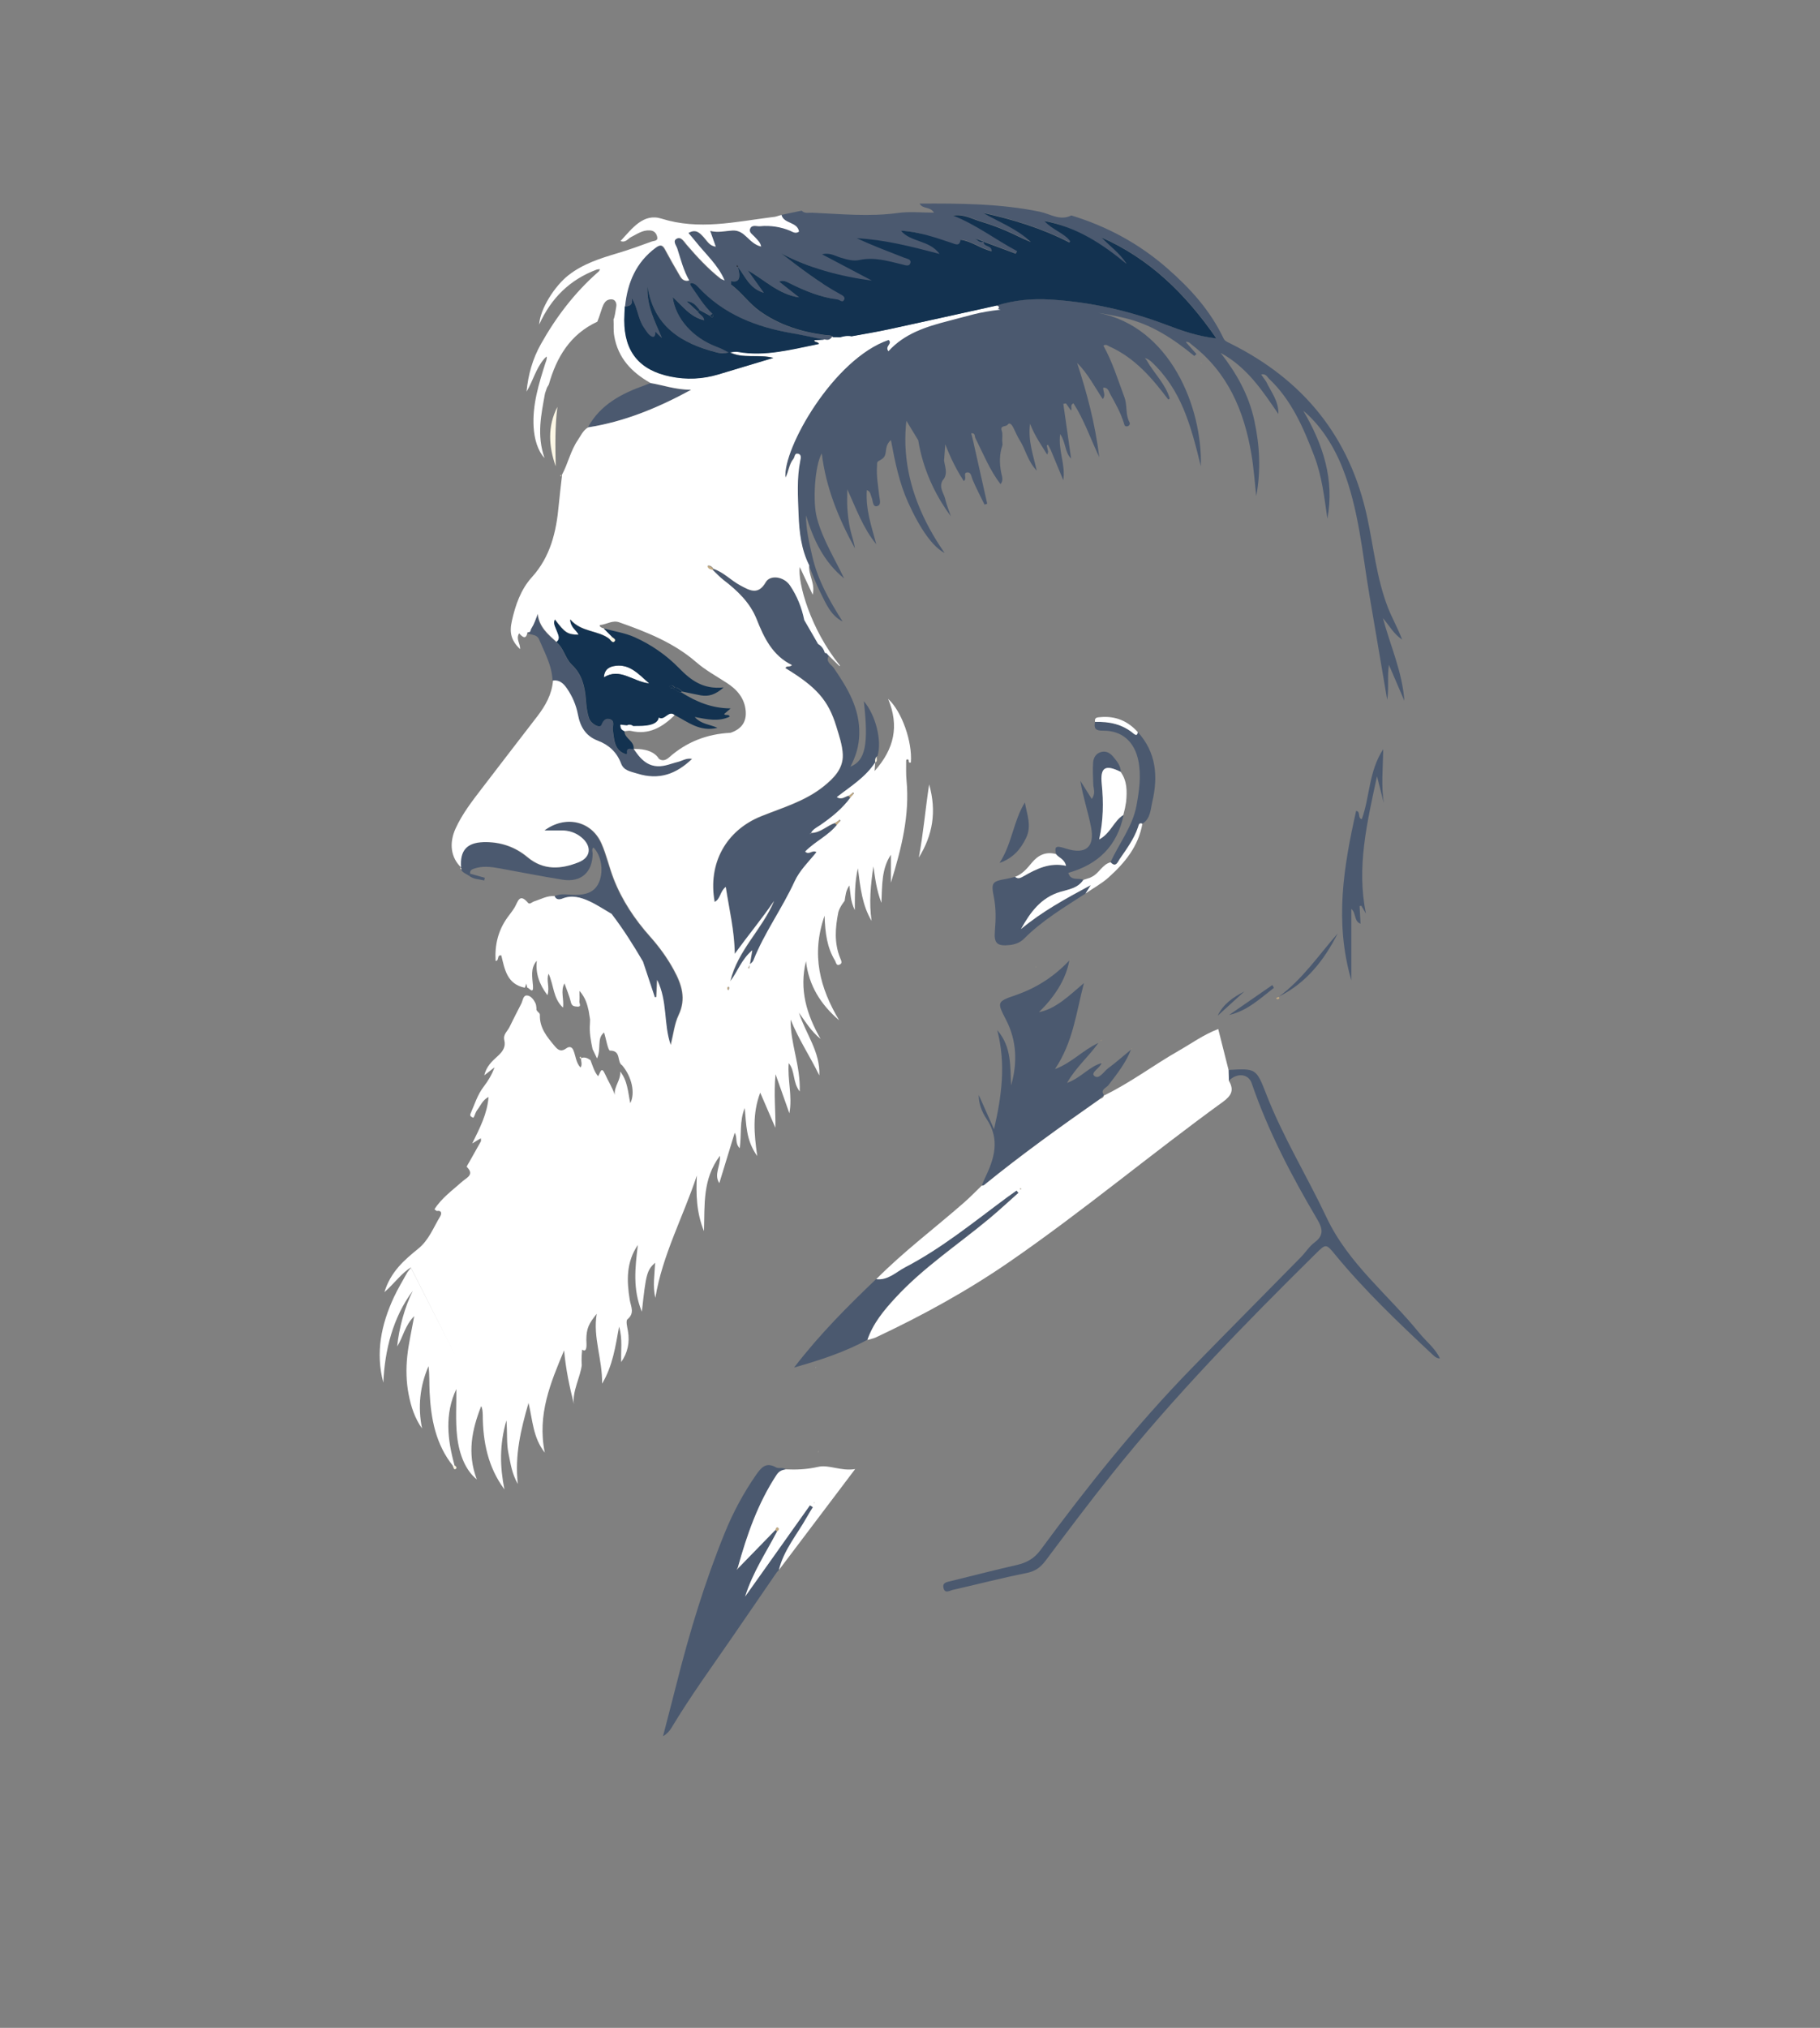 <?xml version="1.0" encoding="UTF-8"?> <svg xmlns="http://www.w3.org/2000/svg" id="_Слой_1" data-name="Слой_1" viewBox="0 0 255.29 284.27"><rect x="0" y="0" width="255.29" height="284.27" fill="#808080" stroke="none"/><defs><style> .cls-1 { fill: #c2aa82; } .cls-2 { fill: #fcf7e5; } .cls-3 { fill: #133250; } .cls-4 { fill: #020202; } .cls-5 { fill: #4b596f; } .cls-6 { fill: #fff; } </style></defs><path class="cls-2" d="M77.95,65.37c-.99-2.8-1.17-5.6.24-8.34-.36,2.77-.3,5.55-.24,8.34Z"></path><path class="cls-1" d="M179.33,139.73c.3.26,0,.3-.15.35-.04.01-.13-.1-.19-.16.12-.06.25-.12.37-.17,0,0-.03-.01-.03-.01Z"></path><path class="cls-2" d="M122.66,106.95c-.04-.37-.03-.72.32-.96-.07.34.2.78-.32.96Z"></path><path class="cls-2" d="M78.79,66.64c-.07,0-.15,0-.22-.01.08.19.14.14.2-.02,0,0,.02.03.02.03Z"></path><path class="cls-2" d="M63.69,205.39c.27.11.46.39.23.53-.29.19-.28-.26-.42-.42.06-.04.12-.08.19-.12Z"></path><path class="cls-1" d="M118.84,132.06c.03.07.06.15.09.22-.03-.08-.05-.16-.08-.24,0,0-.01.02-.01.02Z"></path><path class="cls-2" d="M114.8,203.32c-.01.08-.03.15-.04.23,0,0,.02.01.03.02,0-.09,0-.17,0-.26,0,0,.02.02.02.02Z"></path><path class="cls-1" d="M168.43,50.89c.08,0,.17.01.25.02-.07-.01-.15-.02-.22-.04,0,0-.03.01-.03.01Z"></path><polygon class="cls-1" points="187.65 130.84 187.68 130.78 187.65 130.83 187.65 130.84"></polygon><path class="cls-1" d="M150,134.61l.17-.06s-.04.05-.07.05c-.04,0-.08,0-.12-.01,0,0,.02.02.02.02Z"></path><path class="cls-1" d="M145.23,135.58c.06-.03.12-.07.18-.1-.02.02-.04.05-.07.06-.04.01-.09,0-.14.01,0,0,.02.02.02.02Z"></path><path class="cls-2" d="M64.6,121.57c.05.07.11.13.15.2.01.03-.03.09-.05.13-.05-.07-.11-.13-.14-.2-.01-.03.03-.09.05-.13Z"></path><path class="cls-1" d="M154.56,145.85s0-.09.01-.13c-.01.04-.02.07-.04.11l.02.03Z"></path><path class="cls-1" d="M154.54,145.83c-.07.03-.14.05-.21.08.03-.02.05-.06.08-.07.05,0,.1,0,.15.02,0,0-.02-.03-.02-.03Z"></path><path class="cls-1" d="M158.66,147.09c.04-.05.07-.1.11-.15,0,.02,0,.06-.02.07-.03.03-.07.04-.11.06,0,0,.02.02.02.02Z"></path><path class="cls-1" d="M154.53,149.01c.03-.06.05-.13.08-.19,0,.03.02.07,0,.09-.03.04-.07.06-.11.09,0,0,.02.02.02.02Z"></path><polygon class="cls-1" points="201.97 190.42 202.02 190.45 201.98 190.44 201.97 190.42"></polygon><path class="cls-2" d="M114.45,191.73s-.03-.06-.05-.08c.02,0,.04.01.06.02,0,0-.01.07-.01.07Z"></path><polygon class="cls-1" points="81.21 51.77 81.26 51.73 81.22 51.78 81.21 51.77"></polygon><path class="cls-2" d="M108.95,220.42c.11-.12.22-.25.33-.37-.11.12-.22.25-.33.37Z"></path><g><path class="cls-5" d="M109.57,30.13c.96-.2,1.92-.4,2.88-.6.43.46.99.26,1.5.29,4.02.18,8.02.59,12.05.03,1.6-.22,3.25-.04,5.01-.04-.56-.91-1.57-.45-2.02-1.27,5.73-.03,11.31,0,16.86,1.14,1.41.29,2.85,1.33,4.42.52,5,1.53,9.45,3.91,13.46,7.41,3.25,2.84,6.02,5.9,7.87,9.78.21.45.59.57.96.75,10.26,5.1,16.8,13.11,19.22,24.4.9,4.18,1.31,8.47,2.86,12.52.6,1.56,1.43,2.99,2.03,4.59-1.15-.74-1.79-1.94-2.69-3,1.03,3.85,2.72,7.52,3.01,11.59-.72-1.68-1.45-3.36-2.17-5.04-.25,1.69.02,3.3-.24,4.9-.83-4.85-1.66-9.72-2.48-14.59-1.02-6-1.5-12.1-3.76-17.84-1.22-3.11-3.12-6.1-5.53-8.09,2.76,4.69,4.4,9.63,3.38,15.13-.43-2.97-.76-5.96-1.84-8.78-1.52-3.96-3.18-7.85-6.36-10.85-.27-.29-.45-.72-1.09-.59.25.36.48.68.7,1,.7,1.46,1.79,2.77,1.71,4.54-2.23-3.27-4.4-6.56-8.09-8.56,2.21,2.83,3.92,5.85,4.7,9.38.78,3.55.97,7.09.29,10.69-.22-1.98-.35-3.98-.69-5.94-1.02-6.01-3.29-11.36-8.28-15.22-.28-.22-.52-.56-.96-.43-.01-.08-.03-.16-.04-.24-.06.03.06-.03,0,0,.08.04-.01.17.07.21.51.57,1.01,1.15,1.52,1.72-.1.09-.2.17-.31.26-2.88-2.37-5.95-4.4-9.64-5.29-1.25-.3-2.52-.54-3.8-.75,10.07,1.97,14.59,13.23,14.36,21.5-1.44-5.87-2.75-10.75-7-14.71-.15-.09-.34-.32-.89-.48-.71.04-.64-.37-.77-.76.26.25.52.5.78.74.09.12.19.24.28.35,1.01,1.83,2.64,3.29,3.24,5.37-.07.05-.13.1-.2.15-2.28-3.02-4.71-5.87-8.28-7.46-.23-.1-.42-.34-.83-.11,1.27,2.29,2.04,4.79,2.95,7.24.43,1.15.11,2.4.71,3.5.12.22,0,.54-.35.58-.36.03-.37-.25-.45-.51-.45-1.42-1.17-2.72-1.9-4.01-.21-.38-.3-.95-.98-.91-.05.52.4,1.06-.07,1.6-1.15-1.72-2.08-3.56-3.59-5.06,1.35,4.18,2.51,8.39,3.1,13.21-1.31-2.79-2.16-5.31-3.62-7.55-.53.23-.16.71-.34,1.01-.23-.32-.47-.66-.71-1-.12.02-.25.04-.37.07.37,2.56.73,5.13,1.09,7.66-.9-.87-.72-2.25-1.53-3.43-.32,2.32.79,4.29.43,6.46-.59-1.42-1.18-2.85-1.77-4.27-.12-.23-.25-.46-.37-.69-.06.03-.12.06-.17.09.06.3.12.6.19.9-.02.05-.06.1-.05.15.02.16-.08.25-.14.15-.76-1.25-1.64-2.43-2.35-4.24-.3,2.46.44,4.32.94,6.58-1.32-1.41-1.56-2.97-2.36-4.22-.37-.57-.62-1.22-.93-1.83-.17-.34-.52-.8-.79-.4-.24.34-1.12.04-.82.89.15.43.04.95.06,1.42,0,.21.08.44.01.63q-.6,1.77-.12,3.96c.1.45.29.93-.13,1.44-1.51-1.96-2.41-4.24-3.5-6.4-.17-.25.02-.8-.61-.73.09.34.17.66.25.99.66,2.96,1.33,5.92,1.99,8.88-.12.04-.25.08-.37.13-.57-1.17-1.19-2.32-1.69-3.53-.18-.44-.2-1.06-.77-.98-.62.08.05.84-.45,1.21-1.34-2.03-2.3-4.22-3.09-6.5-.13,1.36.12,2.66.38,3.96.16.82.44,1.69-.26,2.44M134.76,33.58c-.12,1.04-.72.66-1.3.47-2.28-.75-4.55-1.56-7.07-1.7,1.42,1.67,3.91,1.25,5.43,3.26-4.04-1.06-7.76-2.01-11.62-2.2,2.21,1.02,4.46,1.87,6.71,2.75.36.14,1,.2.8.76-.17.49-.75.25-1.11.17-1.98-.48-3.94-1.08-6.03-.63-.88.19-1.74-.07-2.6-.32-.79-.23-1.53-.76-2.64-.48,2.45,1.29,4.73,2.49,7,3.69-4.5-.6-8.77-1.73-12.75-3.83,2.7,2.06,5.33,4.11,8.27,5.71.33.18.78.4.58.8-.24.49-.62,0-.95-.04-2.39-.32-4.59-1.22-6.73-2.29-.43-.21-.84-.45-1.44-.21.96.76,1.88,1.49,2.8,2.21-2.89-.42-4.84-2.47-7.2-3.79.69.97,1.38,1.93,2.25,3.15-2.1-.63-2.63-2.36-3.64-3.61-.06-.05-.12-.1-.18-.16.03-.03.07-.06.1-.09.02.08.05.16.07.24q.7,2.36-.95,1.98c0,.92.31.94,0,.92l-1.05-.57c-.91-2.16-2.58-4.12-3.99-5.91-.31-.39-.64-.77-1-1.19,1.06-.61,1.59,0,2.13.57.49.53.83,1.24,1.67,1.33.05.05.1.1.15.15-.04-.05-.09-.11-.13-.16-.24-.69-.48-1.37-.77-2.18,1.08.3,2.1.02,3.12-.05.89-.06,1.58.33,2.17.9.56.54,1.03,1.15,1.83,1.34.04.03.09.05.13.08-.04-.03-.08-.06-.12-.09-.09-.56-.52-.91-.86-1.31-.3-.35-.89-.63-.68-1.16.25-.64.92-.33,1.41-.37,1.45-.12,2.14-1.33,3.05-1.6M132.21,67.37c-.55.98.2,1.78.39,2.64.17.77.49,1.5.78,2.37-3.57-4.77-7.3-13.46-2.78-23.74-5.56,10.02-4.52,19.62,1.9,28.88-1.65-.86-3.4-3.29-5.13-7.11-1.22-2.7-1.82-5.59-2.4-8.72-.67.6-.64,1.17-.73,1.71-.1.66-.31.87-.99,1.22-.29.15-.21.45-.23.7-.11,1.39.16,2.75.3,4.12.05.55.38,1.37-.32,1.52-.6.13-.54-.75-.73-1.2-.16-.36-.12-.85-.68-1.06-.2,2.68.66,5.1,1.33,7.6-1.87-2.27-2.82-5-4.07-7.7,0,.89-.05,1.79.01,2.68.07.95.18,1.9.38,2.83.2.92.54,1.81.68,2.76-2.28-4.16-4.07-8.49-4.65-13.31-.96,1.62-1.31,6.73-.68,9.06.81,3.03,2.48,5.65,3.81,8.46-2.82-2.28-4.3-5.39-5.34-8.83-.01,1.97.45,3.85.88,5.73.76,3.36,2.44,6.28,4.25,9.14h0c-1.71-.87-2.36-2.57-3.15-4.14-.6-1.2-1.06-2.47-1.58-3.71-1.11-2.23-1.4-4.66-1.49-7.08-.09-2.53-.27-5.09.24-7.61.07-.33.18-.83-.29-.95-.53-.14-.46.46-.67.72-.63.76-.65,1.78-1.12,2.63-.41-4.02,6.72-16.67,14.47-19.3.59.54-.58.85-.03,1.58,2.26-2.48,5.32-4.14,8.44-4.93,3.07-.78,3.64-1.15,6.79-1.5-.85-.18.78.42,0,0,2.45-.78,4.98-1.01,7.53-.85,5.59.35,10.99,1.54,16.24,3.53,2.15.82,4.35,1.61,7.06,1.92-4.34-6.29-9.39-11.2-16.14-14.16,1.19,1.21,2.55,2.21,3.51,3.65-.13.1-.26.19-.4.29-3.25-2.69-6.48-5.41-11.08-6.26,1.19,1.3,2.73,1.65,3.63,2.84-.04.06-.09.12-.13.17-3.83-1.97-7.9-3.22-12.09-4.14,2.28,1.31,4.76,2.23,6.7,4.08-1.21-.47-2.34-1.1-3.53-1.6-1.16-.5-2.36-.93-3.57-1.29-1.2-.35-2.34-1.06-3.82-.82,3.33,1.31,6,3.42,8.99,4.99-.06.12-.12.24-.18.36-1.51-.56-3.03-1.13-4.54-1.69-.4-.15-.8-.31-1.2-.47.38.24.68.73,1.23.44-.08.81,1.18.49,1.13,1.37-1.56-.36-2.82-1.42-4.38-1.61M153.06,43.6c-.2.12-.31.24-.41.24-.13,0-.27-.09-.4-.14.09-.08.18-.21.28-.23.13-.02.27.06.53.13Z"></path><path class="cls-5" d="M100.12,79.77c1.43.48,2.45,1.63,3.76,2.32,1.29.69,2.49,1.43,3.57-.46.6-1.05,2.54-.81,3.4.47.98,1.45,1.85,3.01,2.2,4.76.21.36,1.75,3.45,1.75,3.45,0,0,0,0,0,0,.47.2,1.02.98.97,1.24h0c.28-.03.46.37.46.37,0,0,.03,0,.03,0-.5.86.35,1.23.69,1.72,1.94,2.82,3.68,5.69,3.58,9.3-.04,1.61-.47,3.08-1.24,4.53,2.11-.84,2.56-3.14,1.88-9.17,1.66,1.92,2.57,5.57,1.92,7.66-.35.24-.36.59-.32.96,0,0,.04-.03.04-.03-1.34,2.09-3.44,3.38-5.39,4.88.71.44,1.17-.12,1.71-.21.08.08.15.15.23.23-1.15,1.58-2.65,2.78-4.24,3.89-.47.33-1,.57-1.31,1.08-.05.05-.09.11-.14.16.06-.04.11-.09.17-.13,1.31-.03,2.21-1.04,3.37-1.42.08.08.17.17.25.25-1.22,1.56-3.1,2.36-4.48,3.78.54.55.97-.29,1.59.08-1.08,1.34-2.35,2.54-3.07,4.1-1.74,3.8-4.25,7.2-5.79,11.1-.09.22-.33.38-.51.56h.01c.09-.55.19-1.11.34-2-1.56,1.33-2.07,3.01-3.08,4.34,1.01-4.31,4.48-7.29,6.14-11.26-1.69,2.49-3.61,4.79-5.52,7.42-.04-3.28-.78-6.2-1.26-9.38-.82.63-.73,1.7-1.56,2.1-.98-5.41,1.59-10.04,6.56-12.03,2.99-1.2,6.13-2.09,8.71-4.16,1.45-1.16,2.77-2.49,2.7-4.45-.05-1.34-.52-2.69-.92-4-1.11-3.63-2.78-5.51-7.12-8.13.14-.42.57-.07.91-.43-2.71-1.34-3.91-3.8-4.95-6.43-.92-2.33-2.7-4.01-4.66-5.51-.54-.41-1-.93-1.5-1.4.04-.05.07-.1.11-.15Z"></path><path class="cls-5" d="M154.17,154.14c-5.49,3.86-10.95,7.76-16.16,12-.07.06-.2.03-.3.05.14-.33.27-.68.43-1,1.33-2.75,2.19-5.45.23-8.36-.68-1-1.12-2.26-1.08-3.33.65,1.46,1.39,3.13,2.14,4.8,1.06-4.59,1.7-9.1.45-13.9,2.07,2.41,1.79,5.13,1.95,7.76.89-3.16.81-6.24-.71-9.19-1.29-2.5-1.31-2.55,1.38-3.48,2.93-1.01,5.41-2.63,7.52-4.88l-.02-.02c-.49,2.86-2.25,5.32-4.27,7.3-.12.04,0,0,0,0,0,0-.06.16,0,0,2.4-.47,4.29-2.37,6.31-4.08-1.09,4.19-1.51,8.25-4.06,12.06,2.36-.88,3.79-2.58,6.09-3.67-1.45,2.02-3.14,3.4-4.4,5.61,2.06-.77,3.15-2.35,4.88-2.78l-.02-.02c-.23.72-1.58,1.33-1.04,1.81.66.59,1.33-.62,1.95-1.07,1.12-.82,2.16-1.76,3.24-2.64l-.02-.02c-.73,1.9-1.98,3.46-3.2,5.05-.29.37-1.23.64-.56,1.43,0,0-.04-.06-.04-.06"></path><path class="cls-5" d="M108.95,220.42c-2.03,2.96-4.06,5.91-6.09,8.87-2.94,4.28-6,8.47-8.68,12.93-.27.44-.61.84-1.18,1.17.63-2.45,1.28-4.9,1.9-7.36,1.81-7.2,3.97-14.29,6.77-21.17,1.16-2.85,2.61-5.55,4.37-8.09.74-1.06,1.41-1.86,2.81-1.07.4.23.96-.07,1.37.28-.53.08-.95.26-1.29.77-2.62,3.99-4.16,8.42-5.43,12.97-.05.12-.11.24-.16.36.08-.1.16-.19.24-.29,1.73-1.77,3.46-3.55,5.18-5.32.07.08.14.15.23.22-1.52,2.93-3.4,5.68-4.48,9.13,3.14-4.42,6.12-8.61,9.09-12.79.14.09.28.17.41.26-.28.47-.58.93-.85,1.41-1.36,2.43-3.23,4.59-3.91,7.38,0,0,.02-.02.02-.02-.11.12-.22.25-.33.37Z"></path><path class="cls-5" d="M172.37,151.52c-.02-.51-.03-1.02-.05-1.53,3.84-.22,3.89-.24,5.3,3.4,2.33,5.99,5.71,11.47,8.44,17.25,3.08,6.53,8.66,10.84,13.02,16.22.96,1.19,2.22,2.13,2.89,3.55v.02c-.44,0-.73-.26-1.04-.55-4.76-4.46-9.5-8.95-13.65-14-1.27-1.55-1.3-1.54-2.71-.15-10.01,9.88-19.83,19.93-28.62,30.93-3.18,3.98-6.24,8.05-9.29,12.12-.71.94-1.45,1.49-2.66,1.73-3.48.69-6.91,1.59-10.37,2.37-.44.1-1.1.58-1.29-.29-.17-.76.5-.81,1-.94,3.08-.76,6.16-1.55,9.26-2.26,1.39-.32,2.45-.88,3.35-2.1,6.55-8.89,13.44-17.51,21.15-25.43,5.09-5.23,10.25-10.4,15.36-15.61.67-.68,1.19-1.53,1.94-2.09,1.42-1.05,1.06-2.06.32-3.31-3.59-6.07-6.85-12.31-9.15-19.01-.46-1.34-2.09-1.48-3.2-.33Z"></path><path class="cls-5" d="M152.26,125.26c-3,1.95-6.09,3.78-8.64,6.35-.5.51-1.23.79-2,.87-1.75.18-2.22-.23-2.07-1.97.14-1.59.17-3.17-.14-4.74-.41-2.03-.27-2.22,1.77-2.57.41-.07.81-.18,1.22-.28.41.36.82.12,1.17-.08,1.83-1.05,3.69-1.97,5.97-1.47-.24-1-1.05-1.12-1.42-1.66-.1-.57-.28-1.2.71-.95.26.06.51.14.76.22,2.7.84,4-.23,3.45-3.04-.42-2.15-1.14-4.25-1.5-6.48.5.8,1,1.59,1.6,2.54.59-.8.22-1.46.21-2.08-.02-1-.1-2.01-.02-3.01.05-.7.41-1.34,1.2-1.51.7-.15,1.24.21,1.65.72.5.61,1.02,1.22,1.04,2.08-2.14-1.06-2.89-.66-2.65,1.7.26,2.57.23,5.1-.36,7.77,1.62-.86,2.05-2.6,3.4-3.43-.89,4.33-3.57,6.95-7.76,8.12.33,1.19,1.43.65,2.13.98-.75,1.17-2.05,1.33-3.21,1.67-2.74.81-4.23,2.88-5.53,5.22,2.93-2.44,6.23-4.25,9.79-6.16-.35.56-.55.87-.74,1.18Z"></path><path class="cls-5" d="M85.74,128.14c-1.03-.6-2.03-1.27-3.11-1.77-1.2-.55-2.46-.92-3.81-.37-.34.14-.86.2-1.07-.35.95-.49,1.97-.19,2.95-.2,1.48-.02,2.74-.33,3.36-1.86.63-1.58.26-3.74-.83-4.79-.27.27-.1.59-.1.88-.02,2.6-1.63,4.05-4.21,3.64-2.97-.47-5.93-1.07-8.89-1.6-1.2-.22-2.41-.36-3.6.07-.34.12-.55.3-.47.69-.06.09-.12.19-.19.28-.36-.28-.87-.39-1.08-.86.02-.04.07-.1.05-.13-.03-.07-.1-.13-.15-.2l.02.05c-.19-2.35.81-3.48,3.14-3.55,2.32-.07,4.41.62,6.18,2.1,2.26,1.89,4.71,1.7,7.18.72,1.75-.7,1.84-2.28.38-3.49-.81-.67-1.75-.97-2.8-.97-.77,0-1.55,0-2.38,0,2.92-2.16,6.58-1.37,7.99,1.8.71,1.59,1.08,3.32,1.71,4.95,1.18,3.05,2.98,5.73,5.15,8.16,1.28,1.43,2.4,2.97,3.31,4.66,1.09,2.01,1.77,4.01.66,6.32-.58,1.2-.71,2.61-1.11,4.2-1.04-2.98-.41-6.09-1.91-9.14-.05,1.08-.08,1.74-.11,2.4-.07.01-.14.03-.21.04-.56-1.67-1.11-3.34-1.67-5.01-.23-.5-3.81-5.92-4.4-6.68"></path><path class="cls-5" d="M122.9,179.3c1.65.19,2.77-1.01,4.06-1.67,5.15-2.67,9.62-6.35,14.26-9.78.45-.33.91-.64,1.36-.97.09.11.18.21.27.32-1.39,1.23-2.74,2.49-4.16,3.67-4.39,3.65-9.2,6.81-13.1,11.05-1.62,1.76-3.15,3.59-3.93,5.9-3.16,1.7-6.53,2.83-10.27,3.88,3.58-4.66,7.51-8.58,11.52-12.41Z"></path><path class="cls-5" d="M87.8,105.72c0-1.04.55-.76,1.02-.71l.04.02c.47.79,1.26.6,1.58,1.3,1.39,1.29,2.99.87,4.56.51.64-.15,1.21-.6,2.02-.43-2.25,2.15-4.65,3.02-7.71,2.06-.97-.3-1.88-.41-2.26-1.41-.61-1.59-1.72-2.62-3.26-3.2-1.72-.65-2.47-1.97-2.8-3.7-.24-1.3-.78-2.52-1.54-3.63-.47-.68-1.02-1.22-1.95-1.1-.06-2.12-1.09-3.91-1.88-5.79-.35-.82-1.19-.53-1.68-.96.55-.03.32-.17.56-.56.38-.61.57-1.23.89-2.03.18,1.84,1.45,2.85,2.63,3.94,1.07.82,1.22,2.27,2.18,3.17,1.4,1.31,1.82,3.02,1.96,4.86.07.89.17,1.8.45,2.64.27.79,1.54,1.46,1.73.94.32-.85.79-.98,1.28-.78.65.26.25,1.02.33,1.57.21,1.33.18,2.79,1.84,3.31"></path><path class="cls-5" d="M194.02,105.04c-.03,2.69-.3,5.12.09,7.55-.28-1.12-.57-2.24-.96-3.77-1.42,6.6-2.88,12.79-1.55,19.25-.21-.36-.43-.72-.64-1.09-.08,0-.17.02-.25.03.04.79.09,1.57.13,2.48-.96-.38-.58-1.45-1.29-2.08v10.03c-2.39-8.28-1.06-16.01.67-23.76.69.08.15,1.02.8,1.15,1.14-3.11.94-6.63,2.99-9.79Z"></path><path class="cls-5" d="M159.59,102.61c2.61,2.87,2.87,6.26,2.04,9.8-.25,1.07-.24,2.36-1.39,3.06-.47-.21-.51.17-.6.45-.56,1.68-1.61,3.08-2.59,4.51-.23.33-.53,1.26-1.27.43,1.2-2.66,3.1-4.99,3.64-7.96.38-2.09.68-4.17.25-6.29-.54-2.64-2.28-4.21-4.96-4.18-1.06.01-1.29-.33-1.11-1.23,1.99-.08,3.84.32,5.41,1.64.32.27.55.25.58-.23Z"></path><path class="cls-5" d="M91.2,53.71c1.78.29,3.5.93,5.71.95-4.81,2.61-9.44,4.48-14.46,5.27,1.75-3.22,4.74-4.77,8.02-5.93.25-.09.49-.19.73-.29Z"></path><path class="cls-5" d="M140.21,120.97c1.78-2.77,1.94-5.91,3.55-8.47.28,1.65.99,3.28.17,4.96-.75,1.55-1.77,2.81-3.72,3.51Z"></path><path class="cls-5" d="M187.65,130.83c-1.91,3.77-4.42,6.99-8.32,8.9h.03c3.33-2.43,5.61-5.84,8.29-8.89v-.02Z"></path><path class="cls-5" d="M178.69,138.48c-1.94,1.5-3.74,3.23-6.28,3.8,2.02-1.4,4.04-2.79,6.06-4.19.07.13.15.26.22.39Z"></path><path class="cls-5" d="M174.54,138.99c-1.25,1.13-2.49,2.27-3.74,3.4.77-1.63,2.17-2.6,3.74-3.4Z"></path><path class="cls-5" d="M65.96,122.48c.68.19,1.36.38,2.04.57-.03.13-.05.26-.08.38-.72-.2-1.49-.14-2.15-.68.06-.09.12-.19.19-.28Z"></path><path class="cls-5" d="M96.85,39.95c.99,1.37,1.84,2.85,3.08,4.02-.12.09-.23.18-.35.27-.48-.26-.97-.52-1.45-.79-.43-.45-.71-1.11-1.85-1.23.71.65,1.16,1.06,1.61,1.47.22.41.79.54.89,1.18-1.97-.42-3.04-1.99-4.42-3.24.4,3.03,2.82,5.7,6.12,6.95.6.23,1.52.69,1.77.83l.02-.05c-.28.18-1.11.19-1.69.05-4.99-1.26-8.9-3.64-9.76-9.3-.15,2.67,1.04,4.92,2.01,7.25-.3-.29-.6-.57-.91-.86-.12-.13-.24-.27-.36-.4.49.35.93,1.08.71,1.27-.09.17-.45.02-.88-.16-.53-.22-.75-.82-1.08-1.3-.86-1.24-.84-2.81-1.74-4.17.26.97-.23,1.2-.96,1.22.34-3.31,1.54-6.16,4.31-8.21.64-.48.96-.41,1.32.27.62,1.17,1.28,2.32,1.95,3.46.29.49.56,1.05,1.42.87-.81-1.43-1.2-2.97-1.67-4.47-.14-.44-.71-1.08-.07-1.4.63-.32,1.01.42,1.37.83,1.48,1.71,3,3.37,4.78,4.77.16.13.37.18.56.27,0,0,.02.02.02.02.22.33.47.62.94.54,1.48,1.09,2.52,2.65,4.04,3.73,2.75,1.95,5.81,2.91,9.09,3.34.41.05.86-.04,1.19.31-.33.43-.78.46-1.26.34-1.48-.3-2.96-.64-4.45-.9-5.06-.87-9.66-2.64-13.25-6.49-.31-.33-.61-.58-1.08-.54"></path></g><path class="cls-1" d="M114.73,121c-1.69,2.35-2.64,5.04-3.37,7.82-.23-3.2.59-5.96,3.17-8,.07.06.13.12.19.18Z"></path><path class="cls-1" d="M98.72,138.69c-.8,1.91-1.6,3.82-2.55,6.09.05-2.59,1.34-4.32,2.08-6.25.15.05.31.11.46.16Z"></path><path class="cls-1" d="M99.92,79.95c-.3-.08-.62-.12-.72-.49,0-.03.05-.12.09-.12.35-.01.58.17.74.46-.04.05-.08.1-.11.15Z"></path><path class="cls-1" d="M115.31,120.3c-.04.36-.24.59-.58.7-.06-.06-.13-.12-.19-.18.18-.29.36-.57.77-.53,0,0,0,0,0,0Z"></path><path class="cls-1" d="M105.1,135.27c-.02.19-.05.38-.07.57-.05-.03-.11-.06-.16-.08.08-.16.16-.32.25-.48,0,0-.01,0-.01,0Z"></path><path class="cls-1" d="M102.1,138.84c-.06-.07-.14-.13-.15-.2-.01-.09,0-.24.06-.27.23-.13.2.09.2.2,0,.09-.07.18-.12.28Z"></path><path class="cls-1" d="M115.27,118.67c.13-.2.27-.32.49-.12-.12.08-.24.16-.36.25-.05-.04-.09-.08-.13-.12Z"></path><path class="cls-1" d="M115.62,119.98c-.1.11-.21.21-.31.32,0,0,0,0,0,0,.11-.1.22-.2.33-.3h-.01Z"></path><polygon class="cls-1" points="115.63 119.99 115.7 119.89 115.62 119.98 115.63 119.99"></polygon><path class="cls-1" d="M115.08,119.12c-.12.04-.25.08-.37.12.06-.11.12-.21.18-.32.07.07.13.13.2.2Z"></path><path class="cls-1" d="M114.88,118.92c.13-.08.26-.16.39-.25.04.04.09.08.13.12-.11.11-.22.21-.33.32-.06-.07-.13-.13-.19-.2Z"></path><path class="cls-1" d="M117.1,115.4c.13-.09.25-.17.38-.26.05.06.11.12.17.17-.1.11-.2.22-.3.34-.08-.08-.17-.17-.25-.25Z"></path><path class="cls-1" d="M117.48,115.14c.08-.06.2-.19.23-.17.22.14.06.24-.06.34-.06-.06-.11-.11-.17-.17Z"></path><path class="cls-1" d="M119.56,111.48c-.1.11-.21.22-.31.34-.07-.08-.15-.15-.22-.23.12-.09.24-.19.37-.28.06.06.11.12.17.17Z"></path><path class="cls-1" d="M119.39,111.31c.1-.11.2-.26.33-.05.02.03-.1.15-.16.22-.06-.06-.11-.11-.17-.17Z"></path><path class="cls-1" d="M82.17,44.77s0,0,0,0"></path><path class="cls-3" d="M138,33.85c-.55.29-.85-.2-1.23-.44.4.16.8.31,1.2.47,0,0,.02-.03.02-.03Z"></path><path class="cls-4" d="M103.51,37.44c-.02-.08-.05-.16-.07-.24-.03.03-.07.06-.1.09.06.05.12.1.18.16,0,0,0,0,0,0Z"></path><path class="cls-2" d="M106.71,34.57s.08.06.12.09c-.04-.03-.09-.05-.13-.08,0,0,.01-.01.01-.01Z"></path><path class="cls-2" d="M100.34,34.56c.04.05.09.11.13.16-.05-.05-.1-.1-.15-.15,0,0,.02-.02.02-.02Z"></path><path class="cls-1" d="M143.25,166.66s-.06.08-.09.08c-.03,0-.06-.06-.1-.09.03-.03.07-.08.1-.08.03,0,.06.06.09.09Z"></path><path class="cls-2" d="M113.74,116.82c-.06.04-.11.09-.17.13.05-.05.09-.11.14-.16,0,0,.03.03.03.03Z"></path><path class="cls-2" d="M103.58,219.79c-.08.1-.16.19-.24.29.05-.12.11-.24.16-.36,0,0,.09.07.09.07Z"></path><path class="cls-1" d="M108.77,214.47c.03-.2.18-.43.33-.34.26.17.11.4-.1.55-.08-.06-.16-.14-.23-.22Z"></path><polygon class="cls-1" points="114.2 210.59 114.24 210.71 114.14 210.7 114.2 210.59"></polygon><path class="cls-2" d="M81.46,148.41c-.14-.08-.2-.17-.05-.3.05.07.1.13.15.2,0,0-.1.1-.1.1Z"></path><path class="cls-1" d="M157.99,36.93c.4.38.9.71.56,1.47-.34-.42-.65-.8-.95-1.18.13-.1.26-.19.4-.29Z"></path><g><path class="cls-6" d="M67.49,197.13c-1.28,3.26-2,6.58-.61,10.26-1.51-1.22-2.45-3.35-2.76-6.03-.25-2.21-.08-4.43-.11-6.64-1.66,3.52-1.24,7.09-.26,10.68-.06.04-.12.08-.19.12-2.45-3.04-3.12-6.64-3.3-10.4-.06-1.2,0-2.4-.15-3.61-1.22,2.81-1.52,5.71-.91,8.74-1.02-1.44-1.55-3.06-1.88-4.78-.35-1.79-.38-3.6-.19-5.39.19-1.77.6-3.52.97-5.58-1.33,1.35-1.56,2.95-2.39,4.25.25-2.53,1.06-5.55,2.19-7.79,0,0,.01.23,0,0h0c-2.8,3.7-3.94,8.37-4.13,12.86-1.12-4.18-.3-8.14,1.48-11.97.55-1.19,1.24-2.31,1.87-3.46l.27-.37c.08-.11.26-.28.24-.3M57.63,177.69c-1.2.67-2.45,2.37-3.71,3.45.88-2.87,2.79-4.51,4.74-6.09,1.5-1.21,2.14-2.98,3.09-4.54.21-.35.25-.88-.5-.75-.1-.08-.21-.16-.31-.24,1.01-1.59,2.53-2.66,3.9-3.89.57-.52,1.77-.93.64-2.05-.06-.06.24-.48.37-.73.54-.96,1.08-1.92,1.62-2.88,0-.13,0-.27-.01-.4-.1.06-.21.11-.31.17-.22.13-.43.26-.91.55,1.09-2.21,2.1-4.15,2.29-6.51-.87.44-1.12,1.23-1.59,1.82-.22.28-.31.66-.47.99-.02.04-.07.1-.08.1-.25-.11-.54-.23-.39-.57.57-1.29.97-2.66,1.86-3.81.61-.79,1.13-1.65,1.51-2.69-.44.35-.88.69-1.43,1.12.26-1.23,1.09-1.99,1.89-2.71.68-.62,1.14-1.27.91-2.21-.2-.82.44-1.25.73-1.85.52-1.09,1.09-2.17,1.64-3.25.23-.44.25-1.22.83-1.17.53.04.96.61,1.2,1.16.08.19.07.42.11.62-.11.46.49.59.48.92-.07,1.85,1.01,3.12,2.1,4.42.51.61.93.79,1.62.28.15-.11.68-.43.98.28.33.79.35,1.74,1,2.42.29-.43.05-.85.08-1.26l.1-.1c.47-.13.85.07,1.21.32.31.76.5,1.57,1.07,2.26.33-.46.44-1.52,1-.26.42.95,1.01,1.84,1.34,2.86-.12-1.18.89-2.08.76-3.26,1.05,1.28,1.09,2.89,1.42,4.44.72-1.42.22-3.7-1.14-5.31-.78-.45-.08-2.07-1.7-2.06-.29,0-.58-1.75-.83-2.54-1.06.79-.37,2.26-.99,3.64-.28-.59-.45-.95-.63-1.31-.25-1.17-.47-2.35-.37-3.56,0-.2.01-.39.02-.59l-.2-1.24c-.21-.92-.45-1.83-1.29-2.78,0,.64.04,1.07-.01,1.49-.03.25.35.78-.29.72-.33-.03-.76-.01-.89-.58-.22-.91-.6-1.79-.91-2.67-.6,1.04-.03,2.21-.21,3.39-1.4-1.29-1.28-3.17-2.02-4.75-.37.94.2,1.85-.16,3.01-1.19-1.58-1.67-3.09-1.5-4.82-.04-.08-.07-.15-.1-.23.07.02.15.03.22.05-.05.07-.1.14-.15.21-.88,1.05-.59,2.27-.5,3.47.09,1.27-.51.31-.83.24l.03.04c-.05-.2-.09-.39-.14-.59-.06.17-.12.35-.17.52l-.06.06c-2.47-.51-2.8-2.57-3.27-4.52-.66-.14-.26.75-.8.77-.14-2.23.35-4.28,1.67-6.11.34-.47.72-.92,1.01-1.42.45-.77.66-2.04,1.86-.62.24.28.57-.11.86-.2.95-.3,1.84-.83,2.88-.74.21.55.72.49,1.07.35,1.35-.55,2.61-.18,3.81.37,1.08.5,2.08,1.17,3.11,1.77,1.63,2.12,3.05,4.38,4.4,6.68.56,1.67,1.11,3.34,1.67,5.01.07-.01.14-.03.21-.04.03-.66.06-1.32.11-2.4,1.5,3.05.87,6.16,1.91,9.14.4-1.59.54-3,1.11-4.2,1.11-2.31.43-4.31-.66-6.32-.92-1.69-2.04-3.23-3.31-4.66-2.17-2.43-3.97-5.12-5.15-8.16-.63-1.63-1-3.36-1.71-4.95-1.42-3.17-5.07-3.96-7.99-1.8.83,0,1.6,0,2.38,0,1.05,0,1.98.3,2.8.97,1.46,1.21,1.37,2.79-.38,3.49-2.46.98-4.92,1.18-7.18-.72-1.77-1.48-3.87-2.17-6.18-2.1-2.34.07-3.33,1.2-3.14,3.55-1.42-1.35-1.73-3.36-.77-5.47.93-2.03,2.29-3.79,3.64-5.55,2.6-3.4,5.22-6.79,7.83-10.18,1.14-1.49,2.04-3.08,2.19-5,.92-.12,1.48.42,1.95,1.1.76,1.1,1.29,2.33,1.54,3.63.32,1.73,1.08,3.05,2.8,3.7,1.55.59,2.66,1.61,3.26,3.2.38,1,1.29,1.11,2.26,1.41,3.06.96,5.46.09,7.71-2.06-.81-.17-1.38.28-2.02.43-1.57.36-3.92,1.87-6.16-1.83.64.02,2.64-.03,3.52,1.39.55.43,1.11.09,1.44-.21,2.45-2.17,5.31-3.26,8.55-3.43.05,0,.11-.02.15-.04,1.42-.51,2.16-1.48,2.03-3.02-.15-1.79-1.22-3.01-2.64-3.93-1.46-.95-3-1.78-4.32-2.93-3.14-2.72-6.92-4.21-10.77-5.57-.93-.33-1.74.26-2.61.37-.4.05.09.44.44.47.39.39.77.78,1.16,1.16-.1.12-.21.23-.31.35-1.61-1.29-3.96-.92-5.55-2.77.08,1.18.91,1.49,1.19,2.14-1.56-.02-1.92-.25-3.34-2.13-.26.61.12,1.12.3,1.64.19.54.52,1.04-.08,1.52-1.18-1.08-2.44-2.1-2.63-3.94-.31.8-.5,1.42-.89,2.03-.24.39-.01.53-.56.56-.2,1.08-.69.68-1.17.14-.51.82.22,1.48.12,2.22-1.22-1.21-1.52-2.27-1.14-3.95.5-2.25,1.26-4.43,2.81-6.14,2.61-2.88,3.42-6.36,3.76-10.05.13-1.42.31-2.83.47-4.24l-.03-.03c.86-1.58,1.21-3.38,2.23-4.88.43-.64.75-1.38,1.45-1.8,5.03-.79,9.66-2.66,14.46-5.27-2.22-.02-3.93-.65-5.71-.95-2.61-1.48-4.55-3.47-5.08-6.59-.14-.8-.05-1.56-.1-2.34.14-.17.29-1.2.39-1.82.08-.5-.19-1.2-1.12-.91-.85.28-.94,1.67-1.55,3.07h0c-3.79,1.76-5.71,4.96-6.8,8.81,0,0,0,0,0,0,0,0-.17.28-.25.42l-.28.81c-.52,2.92-1.2,5.83-.07,9.07-.96-1.04-1.43-2.66-1.53-4.37-.18-3.14.74-6.07,1.67-9,.24-.58.17-.86.17-.86,0,0-.28.2-.43.41-1.11,1.33-1.51,3.04-2.4,4.51.22-2.36.85-4.6,2.01-6.66,2.13-3.8,4.74-7.22,8.02-10.1.16-.09.27-.4.27-.4,0,0-.34,0-.51.07-3.67,1.39-6.31,3.91-8.02,7.69.13-2.22,2.19-5.42,4.11-6.92,2.06-1.61,4.46-2.36,6.9-3.09,1.62-.48,3.21-1.06,4.8-1.64.3-.11.93-.04.73-.71-.15-.51-.44-.8-1.01-.84-1.03-.07-1.81.52-2.65.94-.45.23-.74.82-1.47.55,1.61-1.73,3.19-3.95,5.75-3.14,5.24,1.64,10.3.45,15.44-.2.16-.02.32-.04.47-.06.09-.02.18-.04.27-.07.22-.07.43-.13.65-.2.31,1.28,2.24.94,2.46,2.35-.5.34-.88.04-1.25-.12-1.35-.56-2.75-.76-4.2-.64-.49.04-1.17-.27-1.41.37-.2.52.38.81.68,1.16.35.4.77.74.86,1.31h-.01c-.8-.18-1.39-.73-1.95-1.27-.6-.57-1.16-1.02-2.06-.97-1.02.06-2.04.34-3.12.05.29.81.53,1.5.77,2.18l-.02.02c-.84-.09-1.18-.8-1.67-1.33-.54-.57-1.07-1.19-2.13-.57.35.42.69.8,1,1.19,1.41,1.78,3.17,3.31,4.08,5.47-.19-.09-.4-.15-.56-.27-1.78-1.4-3.31-3.06-4.78-4.77-.36-.42-.75-1.15-1.37-.83-.64.32-.07.96.07,1.4.48,1.5.86,3.05,1.67,4.47-.87.19-1.14-.38-1.42-.87-.67-1.14-1.33-2.29-1.95-3.46-.36-.68-.68-.74-1.32-.27-2.77,2.05-3.97,4.9-4.31,8.21-.03.64-.08,1.27-.08,1.91-.01,4.42,2.12,7.03,6.46,7.92,2.27.47,4.53.37,6.75-.3,2.56-.77,5.13-1.54,7.69-2.31-2.11-.55-4.22.18-6.18-.81,0,0-.02.05-.02.05.42-.03.85-.16,1.25-.09,3.89.68,7.58-.37,11.35-1.11-.18-.39-.62-.14-.66-.54.48-.02.95-.04,1.43-.07.48.12.73.07,1.06-.37.33,0,.85.04,1.18.04.14-.14.96-.36,1.57-.13,1.76-.33,3.52-.62,5.27-.99,5.03-1.09,10.06-2.21,15.09-3.32.78.42-.34.42.51.6-3.15.35-4.27.81-7.34,1.59-3.12.8-6.14,1.76-8.39,4.24-.55-.73.62-1.03.03-1.58-7.74,2.63-14.87,15.28-14.47,19.3.47-.85.49-1.87,1.12-2.63.21-.26.14-.86.67-.72.47.12.36.62.29.95-.51,2.53-.33,5.08-.24,7.61.09,2.41.37,4.85,1.49,7.08-.15,1.33.87,2.5.49,4.12-.63-1.34-1.17-2.5-1.82-3.89-.3,2.26,1.53,8.77,5.64,13.82-.07.08,0,0-.05.09-.52-.5-1.03-1.01-1.55-1.51,0,0-.03,0-.03,0-.13-.16-.22-.38-.49-.35h0c-.16-.55-.45-.97-.95-1.26h0c-.65-1.11-1.3-2.23-1.94-3.35-.35-1.75-1.02-3.4-2-4.85-.86-1.28-2.8-1.52-3.4-.47-1.08,1.89-2.27,1.15-3.57.46-1.3-.69-2.32-1.84-3.76-2.32-.17-.28-.4-.47-.74-.46-.03,0-.09.09-.09.12.09.37.42.41.72.49.5.47.96.98,1.5,1.4,1.96,1.5,3.73,3.18,4.66,5.51,1.04,2.63,2.23,5.1,4.95,6.43-.34.36-.77.01-.91.43,4.33,2.63,6.01,4.5,7.12,8.13.4,1.31.87,2.66.92,4,.07,1.96-1.25,3.29-2.7,4.45-2.58,2.07-5.72,2.96-8.71,4.16-4.97,1.99-7.54,6.62-6.56,12.03.83-.39.74-1.47,1.56-2.1.48,3.17,1.22,6.1,1.26,9.38,1.91-2.63,3.83-4.93,5.52-7.42-1.66,3.97-5.13,6.95-6.14,11.26,1.02-1.33,1.53-3.01,3.08-4.34-.15.89-.25,1.45-.34,2.01-.08.16-.16.32-.25.48.05.03.11.06.16.08.02-.19.05-.38.07-.57.17-.19.42-.34.51-.56,1.54-3.9,4.05-7.3,5.79-11.1.72-1.56,1.99-2.76,3.07-4.1-.62-.38-1.05.47-1.59-.08,1.38-1.42,3.26-2.22,4.48-3.78.1-.11.2-.22.3-.34.12-.1.28-.2.06-.34-.03-.02-.15.11-.23.17-.13.09-.25.17-.38.26-1.16.38-2.06,1.39-3.37,1.42l-.03-.03c.31-.52.84-.76,1.31-1.08,1.59-1.1,3.09-2.3,4.24-3.89.1-.11.21-.22.31-.34.06-.08.18-.2.16-.22-.13-.2-.23-.06-.33.05-.12.09-.24.19-.37.28-.54.09-.99.66-1.71.21,1.94-1.51,4.04-2.79,5.39-4.88-.02.31-.04.61-.09,1.23,2.77-3.11,3.48-6.33,1.9-10.12,1.93,1.76,3.42,6.03,3.19,8.92-.44.14-.21-.35-.37-.41-.32-.12-.29.15-.29.34,0,.85-.03,1.7.05,2.55.47,4.89-.7,9.54-2.19,14.37v-3.92c-1.3,1.95-1.22,4.16-1.33,6.75-.72-1.91-.89-3.51-1.12-5.12-.38,2.53-.64,5.06-.26,7.64-1.3-2.17-1.57-4.6-1.92-7.37-.46,2.03-.42,3.75-.43,5.86-.65-1.32-.59-2.36-.76-3.45-.51.7-.55,1.44-.67,2.16,0,0-.67.8-.88,1.57-.44,2.18-.61,4.35.27,6.48.12.29.32.66-.03.85-.54.3-.56-.29-.72-.55-1.1-1.81-1.38-3.84-1.45-6.28-1.93,5.49-.64,10.17,2.04,14.67-2.6-2.23-4.27-4.9-4.65-8.29-.98,3.97.09,7.5,2.05,10.9-1.3-1.03-2.1-2.37-3.04-3.68.94,2.95,3.02,5.51,2.86,8.8-1.28-2.65-2.93-5.09-4.02-7.83-.07,3.32,1.4,6.42,1.27,10.08-1.03-1.34-.61-2.84-1.54-3.98-.2,2.35.54,4.56.09,7.04-.64-1.82-1.21-3.42-1.94-5.48-.27,2.8.02,5.12-.02,7.51-.67-1.54-1.34-3.09-2.13-4.93-1.12,2.99-.86,5.71-.42,8.89-1.59-2.22-1.53-4.39-1.75-6.74-.76,1.86-.43,3.67-.71,5.65-.71-.78-.28-1.49-.7-2.17-.74,2.42-1.45,4.74-2.16,7.06-.79-1.25.18-2.31.09-3.84-2.47,3.3-2.12,6.84-2.24,10.57-1.1-2.72-1.11-5.25-1-7.8-1.89,5.75-4.83,11.11-5.82,17.15-.4-1.65-.1-3.27-.03-4.93-1.15,1.05-1.29,1.54-1.86,6.87-1.31-3.12-.95-6.23-.56-9.36-1.65,2.4-1.58,5.03-1.14,7.71.15.92.73,1.84-.32,2.71-.26.22-.03,1.11.07,1.68.26,1.56-.03,2.99-.95,4.32-.07-1.6.22-3.2-.3-4.96-.51,2.79-.88,5.46-2.38,7.99.06-3.43-1.32-6.52-.75-9.8-1.09,1.36-1.45,1.99-1.46,3.67,0,.37.21,1.91-.59,1.35-.13,1.37-.07,1.9-.05,2.16.06.51,0,0,0,0-.17,1.61-1.38,3.78-1.1,5.48h0c-.64-2.49-1.15-4.96-1.38-7.53-1.88,4.5-3.8,9-2.71,14.33-1.66-2.11-1.69-4.51-2.28-6.96-1.09,3.77-1.95,7.34-1.5,11.36-.85-1.48-1.02-2.89-1.31-4.28-.3-1.42-.14-2.84-.29-4.64-1,3.45-.91,6.55-.28,9.68-2.32-3.13-3.02-6.68-3.04-10.43,0-.42-.08-1.15-.25-1.26M102.16,138.84c.04-.1.12-.19.12-.28,0-.1.03-.33-.2-.2-.06.03-.08.18-.06.27,0,.07.1.13.15.2Z"></path><path class="cls-6" d="M154.88,153.56c3.67-1.77,6.92-4.25,10.45-6.26,1.82-1.04,3.53-2.28,5.55-3.05.5,1.98.97,3.86,1.45,5.74.02.51.03,1.02.05,1.53.75,1.28.37,2.06-.84,2.94-10.1,7.32-19.67,15.35-29.95,22.43-5.93,4.09-12.22,7.53-18.73,10.59-.37.17-.8.24-1.19.36.79-2.32,2.31-4.14,3.93-5.9,3.9-4.23,8.7-7.4,13.1-11.05,1.42-1.18,2.78-2.45,4.16-3.67-.09-.11-.18-.21-.27-.32-.45.32-.91.64-1.36.97-4.64,3.43-9.11,7.1-14.26,9.78-1.29.67-2.4,1.86-4.06,1.67,3.83-3.87,8.2-7.14,12.29-10.72.87-.76,1.68-1.6,2.51-2.4.1-.01.23.01.3-.05,5.21-4.24,10.66-8.15,16.16-12,.24-.2.66-.2.67-.63l.04.06ZM143.25,166.66s-.06-.09-.09-.09c-.03,0-.07.05-.1.08.03.03.06.09.1.09.03,0,.07-.05.09-.08Z"></path><path class="cls-6" d="M109.26,220.07c.68-2.79,2.55-4.95,3.91-7.38.27-.48.56-.94.85-1.41-.14-.09-.28-.17-.41-.26-2.98,4.19-5.95,8.38-9.09,12.79,1.08-3.44,2.96-6.2,4.48-9.13.22-.16.37-.38.1-.55-.15-.1-.3.14-.33.34-1.73,1.77-3.46,3.55-5.18,5.32l-.09-.07c1.27-4.55,2.8-8.98,5.43-12.97.34-.51.75-.69,1.29-.77,1.52.07,3,0,4.53-.35,1.55-.35,3.16.63,5.2.31-3.69,4.89-7.19,9.51-10.68,14.13ZM114.2,210.59l-.06.1h.1s-.03-.1-.03-.1Z"></path><path class="cls-6" d="M155.78,120.87c.74.83,1.04-.1,1.27-.43.98-1.43,2.03-2.83,2.59-4.51.09-.28.13-.66.6-.45-.55,3.16-2.47,5.49-4.75,7.53-.97.87-2.15,1.5-3.23,2.25.19-.31.39-.62.74-1.18-3.56,1.91-6.86,3.72-9.79,6.16,1.3-2.34,2.79-4.41,5.53-5.22,1.15-.34,2.46-.51,3.21-1.67.32-.1.63-.21.95-.31l.26-.13c1.02-.49,1.45-1.74,2.62-2.03Z"></path><path class="cls-6" d="M157.58,114.24c-1.36.83-1.78,2.57-3.4,3.43.59-2.67.62-5.2.36-7.77-.24-2.36.51-2.76,2.65-1.7.92,1.27.91,2.72.77,4.19l-.16.92c-.08.31-.15.62-.23.93Z"></path><path class="cls-6" d="M128.88,120.22c.63-3.3.9-6.66,1.45-10.26,1.09,3.84.48,7.14-1.45,10.26Z"></path><path class="cls-6" d="M148.11,119.71c.37.54,1.18.66,1.42,1.66-2.28-.5-4.14.42-5.97,1.47-.35.2-.76.44-1.17.08,1.03-.39,1.7-1.2,2.37-2.01.88-1.06,1.96-1.55,3.35-1.19Z"></path><path class="cls-6" d="M159.59,102.61c-.03.49-.26.5-.58.23-1.57-1.32-3.42-1.71-5.41-1.64-.12-.65.34-.64.77-.67,2.09-.19,3.81.53,5.21,2.08Z"></path><path class="cls-6" d="M94.63,100.26c-1.71,1.67-3.6,2.81-6.13,2.2-.29-.07-.61.03-.92.05-.3-.14-.55-.33-.56-.71-.04-.1-.02-.23.06-.23.23.02.42.05.87.09.26-.1.54-.17.88.1.41-.04.83-.08,1.24-.12.74.06,1.41-.09,1.97-.62.13-.16.34-.45.37-.49v.04c.84.44,1.34-1.12,2.22-.31Z"></path><path class="cls-6" d="M91.07,95.81c-2.37-.29-4.09-2.25-6.36-.86.07-1.22.88-1.53,1.69-1.62,1.94-.21,3.11,1.09,4.67,2.48Z"></path></g><path class="cls-3" d="M94.6,96.38c.46-.02.76.26,1.04.56-.04.04-.08.08-.12.12-.44.01-.73-.28-1.04-.52.04-.05.07-.11.11-.16Z"></path><path class="cls-2" d="M85.79,89.27c.23.17.65.36.4.65-.26.3-.51-.09-.71-.29.1-.12.21-.23.31-.35Z"></path><path class="cls-3" d="M94.49,96.54c-.2-.16-.69-.03-.6-.35.05-.18.53-.14.71.19-.04.05-.08.11-.11.16Z"></path><path class="cls-3" d="M97.9,43.69c-.45-.41-.9-.82-1.61-1.47,1.14.12,1.41.78,1.85,1.23-.08.08-.16.16-.24.24Z"></path><path class="cls-3" d="M99.93,43.97c.05.13.18.33.14.37-.19.2-.35.06-.49-.1.12-.09.23-.18.35-.27Z"></path><g><path class="cls-3" d="M92.41,100.54c-.13,1.49-3.17,1.19-3.58,1.23-.28-.19-.57-.25-.88-.1-.23-.02-.46-.04-.69-.06-.2-.08-.29-.03-.23.2,0,.38.25.57.56.71.02,1.04,1.46,1.36,1.28,2.51-.46-.05-1.05-.29-.92.59-.04.04-.09.07-.14.11-1.66-.52-1.63-1.98-1.84-3.31-.09-.54.32-1.31-.33-1.57-.49-.2-.96-.07-1.28.78-.2.52-1.46-.14-1.73-.94-.29-.83-.38-1.75-.45-2.64-.14-1.84-.56-3.55-1.96-4.86-.96-.9-1.11-2.35-2.18-3.17.6-.48.27-.98.08-1.52-.18-.52-.57-1.03-.3-1.64,1.42,1.88,1.77,2.11,3.34,2.13-.29-.65-1.11-.96-1.19-2.14,1.59,1.85,3.93,1.47,5.55,2.77.2.2.45.6.71.29.25-.29-.17-.48-.4-.65-.39-.39-.77-.78-1.16-1.16,1.46.4,3,.62,4.36,1.23,2.32,1.04,4.44,2.51,6.22,4.33,1.64,1.68,3.36,3.01,6.25,2.71-1.15,1.02-2.1,1.3-3.19,1.11-.88-.16-1.75-.36-2.63-.54-.29-.3-.58-.58-1.04-.56-.18-.34-.67-.37-.71-.19-.08.32.41.2.6.35.31.24.6.53,1.04.52,2.05,1.3,4.23,2.23,6.92,2.25-.42.36-.68.59-.91.78.17.3.63-.06.78.37-1.56.74-3.15.39-4.91.05.91,1.03,2.09,1.02,3.19,1.52-2.45.6-4.13-.81-5.95-1.76-.89-.81-1.41.78-2.24.34M91.07,95.81c-1.56-1.39-2.74-2.7-4.67-2.48-.81.09-1.62.4-1.69,1.62,2.27-1.39,3.99.57,6.36.86Z"></path><path class="cls-3" d="M87.62,42.96c.72-.01,1.22-.24.96-1.22.89,1.36.88,2.94,1.74,4.17.33.48.62,1.06,1.14,1.28.44.18.49-.42.47-.68.08-.06,0,0,0,0,.3.29.6.57.91.86-.98-2.33-2.17-4.57-2.01-7.25.85,5.65,4.77,8.04,9.76,9.3.58.15,1.24.13,1.69-.05,1.96.98,4.07.25,6.18.81-2.56.77-5.13,1.54-7.69,2.31-2.23.67-4.48.77-6.75.3-4.35-.89-6.47-3.5-6.46-7.92,0-.64.05-1.27.08-1.91Z"></path><path class="cls-3" d="M96.84,39.69c.47-.04.77.21,1.08.54,3.58,3.85,8.19,5.63,13.25,6.49,1.49.26,2.97.59,4.45.9-.48.02-.95.04-1.43.07.04.4.48.15.66.54-3.77.74-7.46,1.8-11.35,1.11-.4-.07-.83.05-1.25.09-.36-.19-1.17-.61-1.77-.83-3.29-1.25-5.72-3.92-6.12-6.95,1.38,1.24,2.46,2.81,4.42,3.24-.1-.64-.67-.77-.89-1.18.08-.08.16-.16.24-.24.48.26.97.52,1.45.79.14.16.3.3.49.1.04-.04-.09-.24-.14-.37-1.25-1.17-2.1-2.65-3.08-4.02-.04-.09-.04-.18,0-.27Z"></path><path class="cls-3" d="M157.99,36.93c-.95-1.43-2.32-2.44-3.51-3.65,6.75,2.97,11.8,7.88,16.14,14.16-2.71-.31-4.91-1.11-7.06-1.92-5.25-1.99-10.65-3.19-16.24-3.53-2.54-.16-5.07.08-7.53.85-5.03,1.11-10.05,2.23-15.09,3.32-1.75.38-3.51.67-5.27.99-.54-.12-1.05-.01-1.57.13-.33,0-.66,0-.99-.01-.33-.35-.78-.26-1.19-.31-3.28-.43-6.35-1.39-9.09-3.34-1.52-1.08-2.56-2.63-4.04-3.73v-.48q1.66.38.95-1.98h0c1.02,1.25,1.55,2.98,3.64,3.62-.87-1.22-1.56-2.19-2.25-3.15,2.35,1.32,4.31,3.37,7.2,3.79-.92-.73-1.84-1.45-2.8-2.21.6-.24,1.02,0,1.44.21,2.14,1.07,4.33,1.97,6.73,2.29.33.04.71.53.95.04.2-.41-.25-.62-.58-.8-2.93-1.6-5.57-3.64-8.27-5.71,3.98,2.1,8.26,3.23,12.75,3.83-2.28-1.2-4.55-2.4-7-3.69,1.11-.28,1.85.25,2.64.48.86.25,1.72.51,2.6.32,2.09-.45,4.05.15,6.03.63.37.09.94.33,1.11-.17.19-.56-.44-.62-.8-.76-2.25-.88-4.5-1.73-6.71-2.75,3.86.19,7.58,1.14,11.62,2.2-1.51-2.01-4.01-1.59-5.43-3.26,2.53.14,4.8.95,7.07,1.7.58.19,1.18.57,1.3-.47l-.02.04c1.57.19,2.82,1.26,4.38,1.61.05-.88-1.21-.56-1.13-1.37l-.02.03c1.51.56,3.03,1.13,4.54,1.69.06-.12.12-.24.18-.36-2.99-1.58-5.67-3.68-8.99-4.99,1.48-.24,2.62.46,3.82.82,1.21.36,2.41.79,3.57,1.29,1.19.5,2.32,1.13,3.53,1.6-1.94-1.85-4.42-2.77-6.7-4.08,4.19.92,8.26,2.16,12.09,4.14l.13-.17h0s.11.08,0,0c0,0,.24.07,0,0-.9-1.19-2.44-1.54-3.63-2.84,4.59.85,8.22,3.29,11.47,5.97.31.38-.34-.42,0,0"></path></g></svg> 